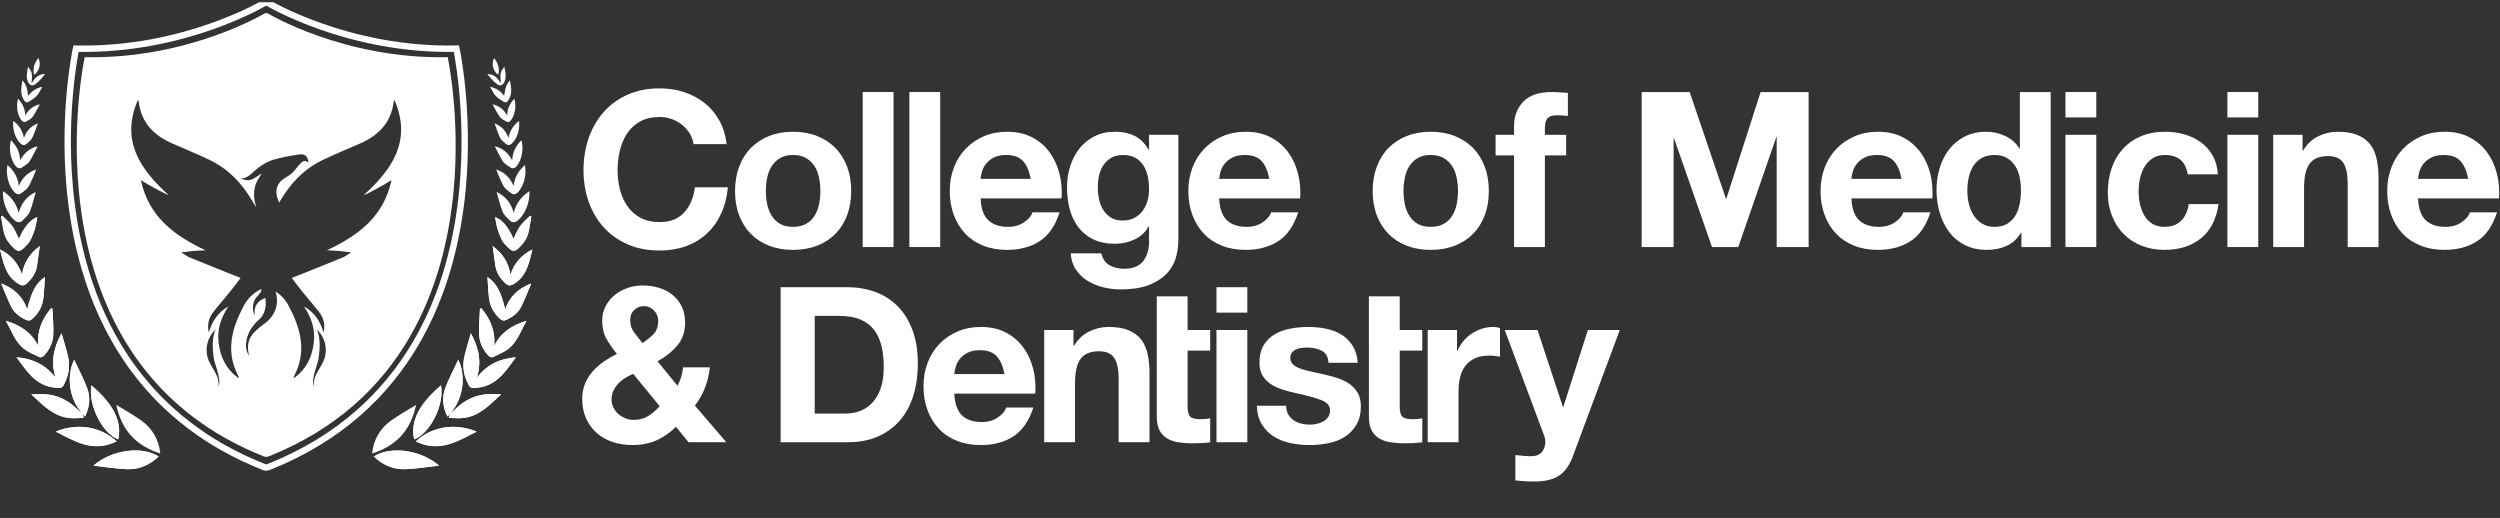 <svg width="391" height="81" viewBox="0 0 391 81" fill="none" xmlns="http://www.w3.org/2000/svg">
<rect x="0" y="0" width="391" height="81" fill="#333333" stroke="none"/>
<g clip-path="url(#clip0_1082_12131)">
<path d="M107.864 20.862C107.547 20.353 107.151 19.906 106.676 19.521C106.201 19.136 105.663 18.836 105.063 18.621C104.463 18.406 103.835 18.299 103.179 18.299C101.979 18.299 100.961 18.531 100.123 18.995C99.285 19.459 98.606 20.081 98.086 20.862C97.565 21.643 97.186 22.532 96.948 23.527C96.71 24.523 96.591 25.554 96.591 26.617C96.591 27.681 96.71 28.627 96.948 29.589C97.186 30.551 97.565 31.417 98.086 32.186C98.606 32.956 99.285 33.573 100.123 34.037C100.961 34.501 101.979 34.733 103.179 34.733C104.809 34.733 106.082 34.235 106.999 33.239C107.916 32.243 108.476 30.93 108.679 29.3H113.84C113.704 30.817 113.353 32.186 112.787 33.41C112.221 34.632 111.474 35.673 110.546 36.533C109.618 37.393 108.532 38.05 107.287 38.503C106.042 38.956 104.672 39.182 103.178 39.182C101.322 39.182 99.652 38.86 98.169 38.215C96.687 37.57 95.436 36.682 94.417 35.55C93.398 34.419 92.617 33.088 92.074 31.56C91.531 30.032 91.259 28.385 91.259 26.619C91.259 24.854 91.531 23.127 92.074 21.577C92.617 20.027 93.398 18.675 94.417 17.52C95.436 16.365 96.686 15.46 98.169 14.803C99.652 14.147 101.322 13.819 103.178 13.819C104.514 13.819 105.775 14.012 106.963 14.396C108.151 14.782 109.216 15.342 110.155 16.077C111.095 16.813 111.87 17.723 112.481 18.811C113.093 19.897 113.477 21.142 113.636 22.546H108.475C108.384 21.934 108.18 21.374 107.863 20.865L107.864 20.862Z" fill="white"/>
<path d="M115.606 26.057C116.035 24.914 116.647 23.94 117.439 23.137C118.231 22.334 119.182 21.711 120.292 21.27C121.401 20.829 122.646 20.608 124.027 20.608C125.408 20.608 126.659 20.829 127.779 21.27C128.9 21.711 129.856 22.335 130.649 23.137C131.441 23.94 132.052 24.914 132.483 26.057C132.912 27.2 133.128 28.474 133.128 29.877C133.128 31.28 132.912 32.548 132.483 33.679C132.052 34.812 131.442 35.779 130.649 36.582C129.856 37.386 128.9 38.003 127.779 38.433C126.659 38.863 125.408 39.078 124.027 39.078C122.646 39.078 121.401 38.863 120.292 38.433C119.182 38.004 118.232 37.387 117.439 36.582C116.647 35.779 116.035 34.812 115.606 33.679C115.175 32.548 114.961 31.28 114.961 29.877C114.961 28.474 115.176 27.2 115.606 26.057ZM119.987 31.931C120.123 32.6 120.354 33.2 120.683 33.731C121.011 34.263 121.447 34.687 121.99 35.005C122.533 35.322 123.212 35.48 124.027 35.48C124.842 35.48 125.527 35.322 126.082 35.005C126.636 34.687 127.078 34.263 127.406 33.731C127.733 33.2 127.966 32.6 128.102 31.931C128.238 31.264 128.305 30.579 128.305 29.877C128.305 29.174 128.238 28.484 128.102 27.805C127.966 27.126 127.733 26.526 127.406 26.006C127.077 25.485 126.635 25.061 126.082 24.732C125.527 24.404 124.842 24.239 124.027 24.239C123.212 24.239 122.533 24.404 121.99 24.732C121.447 25.061 121.011 25.485 120.683 26.006C120.354 26.526 120.123 27.126 119.987 27.805C119.851 28.484 119.783 29.175 119.783 29.877C119.783 30.578 119.851 31.264 119.987 31.931Z" fill="white"/>
<path d="M139.747 14.394V38.638H134.926V14.394H139.747Z" fill="white"/>
<path d="M147.047 14.394V38.638H142.226V14.394H147.047Z" fill="white"/>
<path d="M154.552 34.427C155.276 35.129 156.317 35.48 157.676 35.48C158.648 35.48 159.486 35.237 160.188 34.75C160.89 34.263 161.32 33.748 161.479 33.205H165.723C165.044 35.31 164.003 36.816 162.6 37.721C161.195 38.626 159.498 39.079 157.506 39.079C156.126 39.079 154.88 38.859 153.771 38.417C152.661 37.976 151.722 37.347 150.953 36.533C150.183 35.718 149.589 34.745 149.17 33.613C148.752 32.482 148.543 31.236 148.543 29.878C148.543 28.52 148.758 27.343 149.188 26.21C149.617 25.079 150.229 24.1 151.021 23.273C151.813 22.447 152.759 21.796 153.857 21.32C154.955 20.845 156.172 20.607 157.507 20.607C159.002 20.607 160.303 20.895 161.412 21.473C162.52 22.05 163.432 22.825 164.145 23.798C164.859 24.772 165.373 25.881 165.69 27.126C166.007 28.371 166.12 29.672 166.03 31.03H153.364C153.432 32.592 153.828 33.724 154.552 34.426V34.427ZM160.002 25.192C159.425 24.558 158.547 24.24 157.37 24.24C156.6 24.24 155.961 24.371 155.452 24.631C154.943 24.892 154.535 25.214 154.23 25.599C153.924 25.984 153.709 26.391 153.585 26.821C153.461 27.251 153.387 27.636 153.364 27.976H161.208C160.981 26.753 160.581 25.826 160.003 25.192H160.002Z" fill="white"/>
<path d="M184.008 39.928C183.815 40.833 183.402 41.676 182.769 42.458C182.135 43.239 181.218 43.901 180.018 44.444C178.818 44.987 177.21 45.259 175.197 45.259C174.336 45.259 173.459 45.151 172.565 44.936C171.67 44.721 170.855 44.387 170.12 43.935C169.384 43.482 168.773 42.899 168.287 42.186C167.799 41.472 167.523 40.617 167.454 39.622H172.242C172.468 40.527 172.91 41.155 173.566 41.507C174.223 41.857 174.98 42.032 175.841 42.032C177.2 42.032 178.189 41.625 178.813 40.81C179.435 39.995 179.735 38.965 179.713 37.72V35.41H179.645C179.125 36.339 178.383 37.024 177.421 37.465C176.46 37.906 175.446 38.127 174.383 38.127C173.069 38.127 171.938 37.896 170.987 37.431C170.036 36.967 169.255 36.333 168.644 35.529C168.033 34.726 167.586 33.787 167.303 32.711C167.02 31.637 166.879 30.499 166.879 29.298C166.879 28.167 167.043 27.075 167.372 26.022C167.7 24.969 168.18 24.041 168.815 23.238C169.448 22.434 170.235 21.795 171.174 21.319C172.114 20.844 173.195 20.606 174.417 20.606C175.572 20.606 176.584 20.821 177.456 21.251C178.327 21.681 179.057 22.405 179.646 23.424H179.714V21.081H184.297V37.515C184.297 38.217 184.201 39.02 184.009 39.926L184.008 39.928ZM177.403 34.088C177.924 33.816 178.354 33.455 178.693 33.001C179.032 32.548 179.287 32.034 179.457 31.457C179.626 30.879 179.712 30.274 179.712 29.64C179.712 28.916 179.644 28.232 179.508 27.586C179.372 26.941 179.146 26.369 178.829 25.871C178.512 25.373 178.093 24.976 177.572 24.683C177.052 24.389 176.395 24.241 175.603 24.241C174.923 24.241 174.341 24.378 173.853 24.648C173.366 24.921 172.959 25.288 172.631 25.752C172.302 26.216 172.066 26.748 171.918 27.348C171.77 27.948 171.697 28.576 171.697 29.232C171.697 29.887 171.759 30.494 171.884 31.116C172.008 31.738 172.223 32.3 172.528 32.797C172.834 33.295 173.235 33.702 173.733 34.019C174.232 34.336 174.854 34.495 175.6 34.495C176.28 34.495 176.879 34.359 177.4 34.088H177.403Z" fill="white"/>
<path d="M191.868 34.427C192.592 35.129 193.634 35.48 194.992 35.48C195.964 35.48 196.802 35.237 197.505 34.75C198.206 34.263 198.636 33.748 198.795 33.205H203.039C202.36 35.31 201.319 36.816 199.916 37.721C198.512 38.626 196.814 39.079 194.823 39.079C193.442 39.079 192.196 38.859 191.087 38.417C189.978 37.976 189.038 37.347 188.269 36.533C187.499 35.718 186.906 34.745 186.487 33.613C186.068 32.482 185.859 31.236 185.859 29.878C185.859 28.52 186.074 27.343 186.504 26.21C186.933 25.079 187.545 24.1 188.338 23.273C189.129 22.447 190.075 21.796 191.173 21.32C192.271 20.845 193.488 20.607 194.824 20.607C196.318 20.607 197.619 20.895 198.728 21.473C199.837 22.05 200.748 22.825 201.462 23.798C202.175 24.772 202.689 25.881 203.006 27.126C203.323 28.371 203.436 29.672 203.346 31.03H190.68C190.748 32.592 191.144 33.724 191.868 34.426V34.427ZM197.317 25.192C196.74 24.558 195.863 24.24 194.685 24.24C193.915 24.24 193.276 24.371 192.767 24.631C192.258 24.892 191.85 25.214 191.545 25.599C191.239 25.984 191.024 26.391 190.9 26.821C190.776 27.251 190.702 27.636 190.679 27.976H198.523C198.296 26.753 197.896 25.826 197.318 25.192H197.317Z" fill="white"/>
<path d="M233.911 24.309V21.084H236.797V19.725C236.797 18.164 237.284 16.885 238.257 15.889C239.23 14.892 240.702 14.394 242.671 14.394C243.101 14.394 243.532 14.411 243.961 14.446C244.391 14.48 244.81 14.508 245.218 14.53V18.129C244.651 18.062 244.063 18.028 243.452 18.028C242.796 18.028 242.327 18.181 242.044 18.486C241.76 18.791 241.62 19.307 241.62 20.031V21.084H244.948V24.309H241.62V38.638H236.798V24.309H233.913H233.911Z" fill="white"/>
<path d="M264.262 14.394L269.933 31.066H270L275.365 14.394H282.868V38.638H277.876V21.456H277.809L271.867 38.638H267.758L261.816 21.627H261.749V38.638H256.757V14.394H264.262Z" fill="white"/>
<path d="M290.748 34.427C291.472 35.129 292.513 35.48 293.871 35.48C294.844 35.48 295.681 35.237 296.384 34.75C297.086 34.263 297.515 33.748 297.675 33.205H301.919C301.24 35.31 300.198 36.816 298.795 37.721C297.391 38.626 295.693 39.079 293.702 39.079C292.321 39.079 291.075 38.859 289.967 38.417C288.857 37.976 287.918 37.347 287.148 36.533C286.378 35.718 285.785 34.745 285.366 33.613C284.947 32.482 284.738 31.236 284.738 29.878C284.738 28.52 284.954 27.343 285.383 26.21C285.813 25.079 286.424 24.1 287.217 23.273C288.009 22.447 288.954 21.796 290.052 21.32C291.15 20.845 292.367 20.607 293.703 20.607C295.197 20.607 296.499 20.895 297.607 21.473C298.716 22.05 299.628 22.825 300.341 23.798C301.054 24.772 301.568 25.881 301.886 27.126C302.203 28.371 302.315 29.672 302.225 31.03H289.56C289.627 32.592 290.023 33.724 290.748 34.426V34.427ZM296.197 25.192C295.619 24.558 294.742 24.24 293.565 24.24C292.795 24.24 292.155 24.371 291.646 24.631C291.137 24.892 290.729 25.214 290.424 25.599C290.119 25.984 289.903 26.391 289.779 26.821C289.655 27.251 289.581 27.636 289.559 27.976H297.403C297.176 26.753 296.775 25.826 296.198 25.192H296.197Z" fill="white"/>
<path d="M316.077 36.397C315.512 37.348 314.771 38.033 313.854 38.452C312.937 38.87 311.901 39.079 310.747 39.079C309.434 39.079 308.279 38.824 307.284 38.316C306.288 37.807 305.467 37.116 304.823 36.244C304.178 35.373 303.69 34.371 303.363 33.239C303.034 32.108 302.87 30.93 302.87 29.708C302.87 28.485 303.034 27.394 303.363 26.295C303.69 25.197 304.178 24.23 304.823 23.392C305.467 22.554 306.277 21.881 307.25 21.372C308.223 20.863 309.355 20.608 310.645 20.608C311.687 20.608 312.677 20.829 313.617 21.27C314.556 21.711 315.298 22.363 315.841 23.223H315.908V14.394H320.729V38.638H316.146V36.397H316.078H316.077ZM315.874 27.721C315.738 27.053 315.505 26.464 315.178 25.955C314.849 25.447 314.425 25.033 313.904 24.716C313.383 24.399 312.727 24.24 311.934 24.24C311.141 24.24 310.474 24.399 309.931 24.716C309.388 25.033 308.952 25.452 308.624 25.972C308.295 26.493 308.058 27.087 307.911 27.755C307.763 28.423 307.69 29.118 307.69 29.844C307.69 30.523 307.769 31.202 307.928 31.881C308.086 32.56 308.34 33.166 308.692 33.698C309.042 34.23 309.483 34.66 310.016 34.988C310.547 35.317 311.187 35.481 311.934 35.481C312.726 35.481 313.389 35.323 313.92 35.006C314.451 34.688 314.877 34.264 315.194 33.732C315.511 33.201 315.737 32.594 315.873 31.915C316.009 31.236 316.076 30.535 316.076 29.81C316.076 29.086 316.009 28.39 315.873 27.723L315.874 27.721Z" fill="white"/>
<path d="M323.038 18.366V14.393H327.859V18.366H323.038ZM327.859 21.083V38.637H323.038V21.083H327.859Z" fill="white"/>
<path d="M338.589 24.24C337.819 24.24 337.174 24.416 336.653 24.766C336.133 25.118 335.708 25.57 335.38 26.125C335.051 26.679 334.82 27.291 334.684 27.958C334.547 28.627 334.48 29.289 334.48 29.944C334.48 30.6 334.547 31.223 334.684 31.88C334.82 32.536 335.04 33.131 335.345 33.662C335.651 34.195 336.064 34.63 336.585 34.969C337.105 35.309 337.74 35.478 338.486 35.478C339.641 35.478 340.529 35.156 341.151 34.511C341.774 33.866 342.165 32.999 342.323 31.913H346.975C346.658 34.245 345.753 36.022 344.259 37.244C342.764 38.467 340.851 39.078 338.52 39.078C337.207 39.078 336.002 38.858 334.904 38.416C333.806 37.975 332.872 37.358 332.103 36.565C331.333 35.773 330.733 34.828 330.304 33.73C329.873 32.632 329.659 31.427 329.659 30.114C329.659 28.8 329.857 27.494 330.253 26.328C330.65 25.163 331.232 24.155 332.002 23.306C332.771 22.458 333.711 21.795 334.821 21.32C335.929 20.845 337.198 20.607 338.623 20.607C339.664 20.607 340.666 20.743 341.628 21.014C342.59 21.286 343.45 21.698 344.208 22.253C344.967 22.808 345.584 23.498 346.059 24.325C346.535 25.152 346.806 26.13 346.874 27.262H342.155C341.838 25.247 340.649 24.24 338.59 24.24H338.589Z" fill="white"/>
<path d="M348.368 18.366V14.393H353.189V18.366H348.368ZM353.189 21.083V38.637H348.368V21.083H353.189Z" fill="white"/>
<path d="M360.116 21.083V23.527H360.218C360.83 22.508 361.621 21.767 362.595 21.303C363.568 20.839 364.565 20.607 365.583 20.607C366.874 20.607 367.931 20.783 368.758 21.133C369.584 21.484 370.236 21.971 370.711 22.593C371.187 23.215 371.52 23.974 371.713 24.868C371.904 25.762 372.001 26.752 372.001 27.84V38.637H367.179V28.722C367.179 27.274 366.952 26.192 366.5 25.48C366.047 24.766 365.244 24.41 364.089 24.41C362.776 24.41 361.826 24.801 361.237 25.581C360.648 26.362 360.354 27.648 360.354 29.436V38.637H355.533V21.083H360.116Z" fill="white"/>
<path d="M379.368 34.427C380.092 35.129 381.134 35.48 382.492 35.48C383.464 35.48 384.302 35.237 385.005 34.75C385.706 34.263 386.136 33.748 386.295 33.205H390.539C389.86 35.31 388.819 36.816 387.416 37.721C386.012 38.626 384.314 39.079 382.323 39.079C380.942 39.079 379.696 38.859 378.587 38.417C377.478 37.976 376.538 37.347 375.769 36.533C374.999 35.718 374.406 34.745 373.987 33.613C373.568 32.482 373.359 31.236 373.359 29.878C373.359 28.52 373.574 27.343 374.004 26.21C374.433 25.079 375.045 24.1 375.838 23.273C376.629 22.447 377.575 21.796 378.673 21.32C379.771 20.845 380.988 20.607 382.324 20.607C383.818 20.607 385.119 20.895 386.228 21.473C387.337 22.05 388.248 22.825 388.962 23.798C389.675 24.772 390.189 25.881 390.506 27.126C390.823 28.371 390.936 29.672 390.846 31.03H378.18C378.248 32.592 378.644 33.724 379.368 34.426V34.427ZM384.818 25.192C384.241 24.558 383.364 24.24 382.186 24.24C381.416 24.24 380.777 24.371 380.268 24.631C379.759 24.892 379.351 25.214 379.046 25.599C378.741 25.984 378.525 26.391 378.401 26.821C378.277 27.251 378.203 27.636 378.18 27.976H386.024C385.797 26.753 385.397 25.826 384.819 25.192H384.818Z" fill="white"/>
<path d="M102.619 68.894C101.521 69.37 100.281 69.607 98.901 69.607C97.815 69.607 96.79 69.449 95.828 69.132C94.866 68.815 94.033 68.346 93.332 67.723C92.63 67.101 92.075 66.343 91.668 65.448C91.261 64.554 91.057 63.53 91.057 62.375C91.057 61.515 91.203 60.728 91.498 60.015C91.791 59.302 92.194 58.657 92.703 58.08C93.212 57.502 93.794 56.988 94.452 56.535C95.109 56.083 95.788 55.687 96.49 55.347C95.833 54.555 95.284 53.763 94.843 52.97C94.402 52.178 94.181 51.25 94.181 50.186C94.181 49.349 94.356 48.59 94.707 47.911C95.057 47.232 95.528 46.649 96.116 46.162C96.704 45.675 97.377 45.302 98.136 45.041C98.894 44.781 99.68 44.65 100.496 44.65C101.423 44.65 102.29 44.775 103.093 45.024C103.897 45.274 104.598 45.641 105.198 46.127C105.798 46.615 106.272 47.22 106.624 47.944C106.974 48.669 107.15 49.506 107.15 50.457C107.15 51.883 106.736 53.084 105.91 54.056C105.083 55.03 104.059 55.845 102.837 56.501L105.961 60.337C106.209 59.886 106.402 59.415 106.538 58.928C106.674 58.442 106.776 57.949 106.843 57.451H111.02C110.906 58.537 110.658 59.59 110.273 60.609C109.888 61.627 109.356 62.567 108.677 63.427L113.6 69.165H107.692L105.722 66.754C104.748 67.705 103.712 68.417 102.616 68.893L102.619 68.894ZM97.779 59.115C97.372 59.365 97.009 59.658 96.693 59.998C96.376 60.337 96.121 60.711 95.929 61.118C95.737 61.526 95.641 61.979 95.641 62.477C95.641 62.907 95.738 63.321 95.929 63.716C96.121 64.112 96.376 64.452 96.693 64.735C97.01 65.017 97.377 65.243 97.796 65.414C98.215 65.583 98.65 65.669 99.103 65.669C99.963 65.669 100.716 65.471 101.361 65.074C102.006 64.678 102.611 64.164 103.178 63.53L99.036 58.471C98.605 58.651 98.187 58.867 97.779 59.115ZM102.279 48.555C101.838 48.103 101.323 47.876 100.735 47.876C100.146 47.876 99.637 48.074 99.207 48.47C98.776 48.866 98.562 49.382 98.562 50.015C98.562 50.785 98.766 51.44 99.174 51.985C99.581 52.528 100.012 53.083 100.465 53.648C101.144 53.219 101.726 52.754 102.214 52.256C102.7 51.758 102.944 51.068 102.944 50.184C102.944 49.551 102.724 49.007 102.282 48.554L102.279 48.555Z" fill="white"/>
<path d="M132.549 44.922C134.111 44.922 135.566 45.172 136.912 45.669C138.259 46.167 139.425 46.914 140.409 47.91C141.394 48.906 142.163 50.151 142.718 51.645C143.273 53.139 143.55 54.894 143.55 56.908C143.55 58.673 143.323 60.303 142.871 61.798C142.418 63.292 141.733 64.582 140.817 65.669C139.9 66.756 138.757 67.61 137.387 68.232C136.017 68.854 134.403 69.166 132.548 69.166H122.09V44.922H132.548H132.549ZM132.176 64.684C132.946 64.684 133.693 64.56 134.417 64.311C135.141 64.062 135.786 63.648 136.353 63.071C136.919 62.494 137.372 61.742 137.711 60.813C138.051 59.886 138.22 58.753 138.22 57.418C138.22 56.195 138.101 55.092 137.863 54.107C137.626 53.121 137.236 52.279 136.691 51.577C136.148 50.875 135.43 50.337 134.535 49.963C133.641 49.59 132.537 49.403 131.224 49.403H127.422V64.683H132.175L132.176 64.684Z" fill="white"/>
<path d="M150.444 64.955C151.168 65.657 152.209 66.008 153.568 66.008C154.54 66.008 155.378 65.765 156.081 65.278C156.782 64.791 157.212 64.276 157.371 63.733H161.615C160.936 65.838 159.895 67.344 158.492 68.249C157.088 69.154 155.39 69.607 153.398 69.607C152.018 69.607 150.772 69.387 149.663 68.945C148.554 68.504 147.614 67.875 146.845 67.061C146.075 66.246 145.481 65.273 145.063 64.141C144.644 63.01 144.435 61.764 144.435 60.406C144.435 59.048 144.65 57.871 145.08 56.739C145.509 55.607 146.121 54.629 146.914 53.802C147.705 52.977 148.651 52.325 149.749 51.85C150.847 51.374 152.064 51.136 153.4 51.136C154.894 51.136 156.195 51.424 157.304 52.002C158.413 52.579 159.324 53.355 160.038 54.327C160.751 55.301 161.265 56.411 161.582 57.655C161.899 58.9 162.012 60.202 161.922 61.56H149.256C149.324 63.121 149.72 64.254 150.444 64.955ZM155.893 55.72C155.316 55.087 154.439 54.769 153.261 54.769C152.491 54.769 151.852 54.899 151.343 55.16C150.834 55.42 150.426 55.742 150.121 56.127C149.815 56.512 149.6 56.919 149.476 57.349C149.352 57.78 149.278 58.164 149.255 58.504H157.099C156.872 57.282 156.472 56.354 155.894 55.72H155.893Z" fill="white"/>
<path d="M167.897 51.611V54.055H167.998C168.61 53.036 169.402 52.295 170.375 51.831C171.348 51.368 172.345 51.135 173.364 51.135C174.655 51.135 175.712 51.311 176.539 51.661C177.365 52.013 178.016 52.499 178.492 53.121C178.967 53.743 179.3 54.502 179.493 55.396C179.685 56.291 179.781 57.281 179.781 58.368V69.165H174.96V59.25C174.96 57.802 174.733 56.72 174.281 56.008C173.828 55.294 173.024 54.938 171.87 54.938C170.556 54.938 169.606 55.329 169.017 56.11C168.428 56.891 168.134 58.176 168.134 59.964V69.165H163.313V51.611H167.897Z" fill="white"/>
<path d="M180.921 51.611V46.348H185.742V51.611H189.274V54.836H185.742V63.529C185.742 64.344 185.878 64.887 186.149 65.158C186.421 65.43 186.964 65.565 187.78 65.565C188.052 65.565 188.311 65.554 188.56 65.531C188.809 65.508 189.047 65.474 189.274 65.429V69.164C188.867 69.231 188.414 69.276 187.916 69.3C187.418 69.323 186.931 69.334 186.456 69.334C185.709 69.334 185.001 69.283 184.334 69.181C183.665 69.079 183.077 68.881 182.568 68.587C182.06 68.293 181.657 67.873 181.363 67.33C181.069 66.787 180.922 66.074 180.922 65.191V54.835" fill="white"/>
<path d="M190.258 48.894V44.921H195.08V48.894H190.258ZM195.08 51.611V69.165H190.258V51.611H195.08Z" fill="white"/>
<path d="M201.48 64.802C201.695 65.176 201.973 65.481 202.312 65.719C202.652 65.957 203.043 66.133 203.484 66.245C203.925 66.359 204.384 66.414 204.859 66.414C205.199 66.414 205.556 66.375 205.928 66.295C206.302 66.216 206.642 66.092 206.947 65.921C207.252 65.752 207.507 65.525 207.711 65.242C207.914 64.96 208.016 64.603 208.016 64.172C208.016 63.448 207.535 62.905 206.573 62.542C205.611 62.18 204.269 61.818 202.55 61.456C201.848 61.297 201.163 61.111 200.495 60.896C199.827 60.68 199.234 60.398 198.713 60.047C198.192 59.697 197.774 59.256 197.456 58.723C197.139 58.192 196.981 57.541 196.981 56.771C196.981 55.639 197.202 54.711 197.643 53.987C198.084 53.263 198.667 52.691 199.392 52.272C200.116 51.853 200.931 51.558 201.836 51.389C202.742 51.22 203.67 51.134 204.62 51.134C205.571 51.134 206.493 51.225 207.387 51.406C208.282 51.587 209.079 51.894 209.781 52.323C210.483 52.754 211.066 53.325 211.529 54.038C211.993 54.751 212.271 55.651 212.362 56.737H207.778C207.711 55.81 207.359 55.181 206.725 54.853C206.091 54.525 205.345 54.36 204.484 54.36C204.212 54.36 203.918 54.378 203.602 54.412C203.285 54.446 202.995 54.52 202.736 54.633C202.476 54.746 202.255 54.91 202.074 55.125C201.893 55.341 201.802 55.63 201.802 55.991C201.802 56.421 201.961 56.772 202.278 57.044C202.595 57.316 203.008 57.536 203.517 57.706C204.026 57.875 204.609 58.028 205.266 58.164C205.923 58.3 206.59 58.447 207.269 58.605C207.971 58.764 208.656 58.957 209.324 59.183C209.991 59.409 210.586 59.709 211.106 60.083C211.627 60.456 212.046 60.92 212.363 61.475C212.68 62.03 212.838 62.715 212.838 63.53C212.838 64.684 212.606 65.652 212.142 66.433C211.678 67.213 211.072 67.842 210.325 68.317C209.579 68.791 208.724 69.126 207.762 69.318C206.799 69.51 205.821 69.606 204.825 69.606C203.829 69.606 202.81 69.505 201.836 69.301C200.863 69.097 199.997 68.758 199.239 68.282C198.481 67.807 197.858 67.179 197.372 66.398C196.884 65.617 196.619 64.638 196.574 63.461H201.157C201.157 63.982 201.264 64.428 201.48 64.802Z" fill="white"/>
<path d="M214.094 51.611V46.348H218.915V51.611H222.447V54.836H218.915V63.529C218.915 64.344 219.051 64.887 219.322 65.158C219.594 65.43 220.137 65.565 220.953 65.565C221.225 65.565 221.484 65.554 221.733 65.531C221.982 65.508 222.22 65.474 222.447 65.429V69.164C222.04 69.231 221.587 69.276 221.089 69.3C220.59 69.323 220.104 69.334 219.629 69.334C218.882 69.334 218.174 69.283 217.507 69.181C216.838 69.079 216.25 68.881 215.741 68.587C215.233 68.293 214.83 67.873 214.536 67.33C214.242 66.787 214.095 66.074 214.095 65.191V54.835" fill="white"/>
<path d="M227.879 51.611V54.87H227.946C228.172 54.327 228.477 53.824 228.863 53.359C229.248 52.895 229.689 52.499 230.187 52.171C230.685 51.843 231.216 51.588 231.783 51.407C232.349 51.226 232.938 51.135 233.548 51.135C233.865 51.135 234.216 51.192 234.601 51.304V55.786C234.374 55.741 234.103 55.702 233.786 55.667C233.469 55.633 233.163 55.616 232.869 55.616C231.987 55.616 231.24 55.764 230.628 56.057C230.017 56.352 229.525 56.754 229.151 57.262C228.777 57.771 228.512 58.366 228.353 59.045C228.195 59.724 228.115 60.46 228.115 61.251V69.163H223.294V51.609H227.878L227.879 51.611Z" fill="white"/>
<path d="M243.827 74.394C242.899 75.006 241.609 75.311 239.956 75.311C239.458 75.311 238.965 75.294 238.479 75.261C237.992 75.227 237.5 75.187 237.002 75.142V71.169C237.455 71.214 237.919 71.259 238.394 71.305C238.87 71.35 239.346 71.361 239.82 71.34C240.453 71.272 240.923 71.022 241.23 70.593C241.535 70.162 241.688 69.687 241.688 69.167C241.688 68.783 241.621 68.421 241.485 68.081L235.338 51.613H240.466L244.439 63.633H244.506L248.343 51.613H253.335L246.001 71.341C245.48 72.766 244.756 73.785 243.827 74.397V74.394Z" fill="white"/>
<path d="M215.332 26.057C215.762 24.914 216.373 23.94 217.166 23.137C217.958 22.334 218.909 21.711 220.018 21.27C221.127 20.829 222.373 20.608 223.754 20.608C225.134 20.608 226.385 20.829 227.506 21.27C228.626 21.711 229.583 22.335 230.376 23.137C231.167 23.94 231.779 24.914 232.209 26.057C232.639 27.2 232.854 28.474 232.854 29.877C232.854 31.28 232.639 32.548 232.209 33.679C231.779 34.812 231.168 35.779 230.376 36.582C229.583 37.386 228.626 38.003 227.506 38.433C226.385 38.863 225.134 39.078 223.754 39.078C222.373 39.078 221.127 38.863 220.018 38.433C218.909 38.004 217.959 37.387 217.166 36.582C216.373 35.779 215.762 34.812 215.332 33.679C214.901 32.548 214.687 31.28 214.687 29.877C214.687 28.474 214.903 27.2 215.332 26.057ZM219.712 31.931C219.848 32.6 220.079 33.2 220.408 33.731C220.736 34.263 221.172 34.687 221.715 35.005C222.258 35.322 222.937 35.48 223.753 35.48C224.568 35.48 225.252 35.322 225.807 35.005C226.362 34.687 226.803 34.263 227.131 33.731C227.459 33.2 227.691 32.6 227.827 31.931C227.963 31.264 228.031 30.579 228.031 29.877C228.031 29.174 227.963 28.484 227.827 27.805C227.691 27.126 227.459 26.526 227.131 26.006C226.802 25.485 226.361 25.061 225.807 24.732C225.252 24.404 224.568 24.239 223.753 24.239C222.937 24.239 222.258 24.404 221.715 24.732C221.172 25.061 220.736 25.485 220.408 26.006C220.079 26.526 219.848 27.126 219.712 27.805C219.576 28.484 219.509 29.175 219.509 29.877C219.509 30.578 219.576 31.264 219.712 31.931Z" fill="white"/>
<path d="M72.343 29.558C70.901 44.896 64.335 64.16 42.034 73.031C41.909 73.08 41.772 73.111 41.636 73.111C41.5 73.111 41.363 73.08 41.239 73.031C40.698 72.82 38.618 71.913 38.145 71.695C37.537 71.403 36.94 71.105 36.356 70.801C35.331 70.273 34.35 69.713 33.405 69.136H33.399C32.578 68.633 31.79 68.111 31.026 67.57C29.151 66.259 27.436 64.849 25.876 63.358C24.758 62.289 23.715 61.184 22.752 60.041C21.596 58.692 20.552 57.295 19.602 55.867C19.279 55.382 18.968 54.891 18.67 54.4C18.533 54.183 18.404 53.965 18.279 53.748C17.944 53.176 17.621 52.605 17.31 52.021C17.304 52.008 17.297 52.003 17.297 51.99C17.166 51.754 17.042 51.518 16.918 51.276C16.918 51.269 16.912 51.263 16.905 51.251C16.887 51.213 16.868 51.176 16.849 51.139C15.669 48.816 14.7 46.442 13.905 44.057C13.084 41.591 12.445 39.118 11.961 36.689C11.482 34.255 11.147 31.863 10.929 29.558C10.916 29.44 10.905 29.322 10.898 29.209C9.817 17.151 11.892 7.609 11.892 7.609C28.919 7.982 41.432 0.409 41.432 0.409H41.842C41.842 0.409 54.353 7.982 71.381 7.609C71.381 7.609 73.487 17.338 72.344 29.558H72.343Z" stroke="white" stroke-miterlimit="10"/>
<path fill-rule="evenodd" clip-rule="evenodd" d="M70.023 8.94C53.773 9.295 41.832 2.068 41.832 2.068H41.441C41.441 2.068 29.501 9.295 13.25 8.94C13.25 8.94 11.27 18.047 12.301 29.554C12.308 29.662 12.319 29.774 12.331 29.887C12.539 32.086 12.859 34.368 13.316 36.693C13.778 39.011 14.389 41.37 15.171 43.724C15.929 46 16.855 48.266 17.982 50.483L18.035 50.59C18.042 50.602 18.047 50.608 18.047 50.614C18.166 50.845 18.284 51.07 18.409 51.296C18.409 51.308 18.416 51.314 18.421 51.326C18.718 51.883 19.026 52.429 19.345 52.974C19.464 53.182 19.588 53.389 19.719 53.597C20.004 54.065 20.3 54.533 20.608 54.996C21.515 56.359 22.512 57.693 23.614 58.979C24.533 60.07 25.529 61.126 26.596 62.146C28.084 63.568 29.721 64.915 31.511 66.166C32.24 66.682 32.993 67.179 33.775 67.66H33.781C34.682 68.212 35.62 68.745 36.597 69.249C37.154 69.539 37.724 69.824 38.305 70.102C38.756 70.31 39.206 70.517 39.669 70.719C39.692 70.731 39.716 70.743 39.739 70.761C39.739 70.757 39.741 70.753 39.746 70.749C40.237 70.969 40.742 71.176 41.257 71.378C41.376 71.425 41.505 71.455 41.636 71.455C41.767 71.455 41.898 71.425 42.015 71.378C63.3 62.912 69.566 44.527 70.941 29.889C72.032 18.227 70.022 8.942 70.022 8.942L70.023 8.94ZM34.163 60.452C34.303 59.472 33.915 58.672 33.453 57.887C33.172 57.412 32.883 56.937 32.662 56.434C31.93 54.773 32.39 52.775 33.704 51.537C32.894 53.472 33.478 55.959 33.439 55.986C33.442 56.624 34.744 59.474 34.163 60.452ZM50.607 56.434C50.386 56.938 50.096 57.412 49.817 57.887C49.354 58.672 48.966 59.472 49.106 60.452C48.526 59.474 49.827 56.623 49.831 55.986C49.79 55.96 50.375 53.472 49.565 51.537C50.879 52.774 51.339 54.773 50.607 56.434ZM61.234 28.173C60.024 33.832 56.112 36.807 51.12 39.146C51.918 39.186 52.454 39.199 52.987 39.246C53.527 39.293 54.064 39.375 54.927 39.482C54.302 39.858 53.979 40.117 53.613 40.263C50.953 41.32 48.313 42.436 45.642 43.46C45.791 43.675 45.946 43.889 46.104 44.101C47.289 45.689 48.616 47.171 49.847 48.726C50.545 49.609 50.921 50.609 50.609 52.004C50.056 50.144 49.128 48.811 47.553 47.941C48.745 49.707 49.353 51.601 49.063 53.731C48.773 55.85 47.93 57.647 46.195 58.974C45.97 59.119 45.855 59.136 45.855 59.136L46.02 58.773V58.775C48 54.958 47.039 51.395 45.165 47.866C44.625 46.85 43.956 46.129 43.078 45.586C43.722 47.424 43.078 49.403 41.353 50.621C40.796 51.015 40.263 51.459 39.782 51.942C38.901 52.827 38.634 53.92 38.858 55.14C38.874 55.23 38.894 55.32 38.912 55.411C38.927 55.489 38.945 55.567 38.941 55.649C38.567 55.033 38.401 54.361 38.486 53.649C38.666 52.156 39.394 50.954 40.519 49.977C40.742 49.782 41.852 48.792 41.493 46.596C40.269 47.069 39.642 47.902 39.859 49.326C39.346 48.527 39.507 47.176 40.132 46.459C40.314 46.252 40.508 46.053 40.668 45.828C40.832 45.596 40.9 45.394 40.917 45.196C39.666 45.771 38.785 46.587 38.106 47.866C36.23 51.398 35.269 54.962 37.251 58.781V58.783L37.404 59.119C37.404 59.119 37.299 59.119 37.074 58.974C35.339 57.647 34.495 55.85 34.207 53.731C33.917 51.602 34.525 49.708 35.716 47.941C34.141 48.811 33.213 50.144 32.66 52.004C32.348 50.609 32.724 49.609 33.422 48.726C34.653 47.171 35.98 45.689 37.165 44.101C37.324 43.889 37.478 43.675 37.627 43.46C34.955 42.436 32.316 41.32 29.656 40.263C29.29 40.117 28.969 39.859 28.342 39.482C29.204 39.376 29.742 39.294 30.282 39.246C30.814 39.199 31.35 39.187 32.149 39.146C27.157 36.808 23.245 33.832 22.035 28.173C23.536 29.122 26.275 30.576 26.357 30.488C21.865 26.441 18.827 21.933 21.582 15.596C21.625 15.733 21.69 15.867 21.708 16.007C22.13 19.224 24.095 21.186 26.933 22.435C28.883 23.293 30.861 24.088 32.779 25.012C35.679 26.408 37.807 28.612 39.436 31.396C39.646 31.756 39.875 32.106 40.111 32.452C39.975 32.072 39.868 31.677 39.8 31.264C39.585 29.948 39.852 28.73 40.624 27.631C40.743 27.461 40.846 27.278 40.957 27.099C40.439 27.425 39.962 27.79 39.431 28.04C38.859 28.309 38.259 28.166 37.679 27.922C38.529 27.91 39.097 27.385 39.662 26.866C40.201 26.37 40.775 25.931 41.398 25.577C41.398 25.577 41.543 25.468 41.936 25.3C42.217 25.169 42.507 25.055 42.809 24.962C42.828 24.956 42.848 24.951 42.868 24.945C42.939 24.926 43.012 24.912 43.084 24.9C43.875 24.671 45 24.417 46.573 24.193L46.57 24.199C46.693 24.168 46.822 24.146 46.953 24.139C47.614 24.101 47.957 24.325 48.161 24.953C48.209 25.102 48.224 25.261 48.259 25.447C47.858 25.11 47.518 25.088 47.14 25.426C46.842 25.692 46.573 26 46.339 26.324C45.954 26.853 45.493 27.286 44.926 27.609C44.734 27.718 44.553 27.845 44.37 27.967C43.518 28.538 43.158 29.334 43.247 30.356C43.275 30.682 43.43 31.166 43.654 31.681C43.712 31.586 43.774 31.493 43.83 31.398C45.458 28.615 47.586 26.41 50.486 25.014C52.404 24.09 54.383 23.296 56.331 22.438C59.17 21.188 61.135 19.226 61.557 16.009C61.575 15.869 61.64 15.735 61.684 15.598C64.44 21.935 61.401 26.443 56.909 30.491C56.99 30.578 59.73 29.125 61.231 28.175L61.234 28.173Z" fill="white"/>
<path d="M76.241 43.334C77.602 44.224 78.345 45.586 79.01 48.372C79.709 46.365 81.101 45.098 83.085 44.339C82.57 45.548 82.105 46.782 81.525 47.959C81.056 48.913 80.221 49.535 79.266 50C78.858 50.199 78.553 50.179 78.197 49.859C77.209 48.974 76.628 47.878 76.477 46.576C76.354 45.516 76.318 44.445 76.241 43.334Z" fill="white"/>
<path d="M77.048 38.489C78.6 39.652 79.531 41.017 79.826 42.952C80.458 41.107 81.57 39.874 83.269 39.013C82.734 41.154 82.359 43.235 80.31 44.435C79.839 44.71 79.511 44.721 79.097 44.347C78.256 43.588 77.657 42.704 77.481 41.573C77.33 40.602 77.206 39.628 77.048 38.49V38.489Z" fill="white"/>
<path d="M73.644 52.128C74.923 54.438 75.338 56.657 74.582 59.07C76.115 57.069 78.141 56.075 80.687 55.882C79.248 57.805 78.022 59.845 75.526 60.487C75.303 60.545 75.073 60.579 74.844 60.609C73.564 60.78 73.532 60.754 73.004 59.582C72.457 58.368 72.343 57.095 72.622 55.817C72.88 54.632 73.264 53.474 73.643 52.128H73.644Z" fill="white"/>
<path d="M75.313 48.242C76.704 49.917 77.505 51.801 77.291 54.092C78.341 51.998 80.086 50.85 82.346 50.184C81.453 51.758 80.912 53.451 79.52 54.55C78.844 55.084 77.999 55.407 77.219 55.802C76.845 55.992 76.565 55.824 76.294 55.519C75.477 54.602 74.988 53.517 74.937 52.324C74.879 50.973 75.017 49.613 75.07 48.258C75.152 48.254 75.233 48.248 75.315 48.244L75.313 48.242Z" fill="white"/>
<path d="M68.654 72.823C66.787 73.03 65.078 73.325 63.362 73.381C61.485 73.441 59.837 72.716 58.462 71.388C61.102 69.719 65.802 70.34 68.654 72.823Z" fill="white"/>
<path d="M68.975 60.271C69.512 63.321 67.286 67.757 64.779 68.721C64.16 65.941 65.498 63.229 68.975 60.271Z" fill="white"/>
<path d="M65.027 69.035C67.476 66.76 71.068 66.078 74.55 67.506C71.831 68.875 69.244 70.513 66.029 69.436C65.697 69.325 65.376 69.177 65.026 69.035H65.027Z" fill="white"/>
<path d="M70.433 64.715C70.299 64.844 70.162 64.972 69.98 65.145C69.259 63.7 69.093 62.206 69.624 60.753C70.173 59.248 70.949 57.826 71.672 56.268C72.862 58.694 72.464 62.011 70.826 64.145C70.698 64.312 70.588 64.489 70.469 64.662C70.455 64.679 70.443 64.697 70.432 64.716L70.433 64.715Z" fill="white"/>
<path d="M70.433 64.715C70.444 64.696 70.456 64.678 70.47 64.661C70.7 64.451 70.936 64.246 71.159 64.029C72.695 62.524 74.504 61.656 76.684 61.638C77.243 61.634 77.803 61.609 78.378 61.673C76.584 63.314 74.933 65.144 72.335 65.387C71.636 65.452 70.925 65.371 70.172 65.356C70.294 65.058 70.364 64.887 70.433 64.716V64.715Z" fill="white"/>
<path d="M83.097 33.881C82.803 35.287 82.837 36.81 81.853 37.988C80.481 39.63 80.245 39.614 78.917 38.131C78.409 37.565 78.145 36.746 77.88 36.003C77.651 35.357 77.578 34.655 77.433 33.963C78.507 34.306 79.595 35.616 80.302 37.38C80.635 36.718 80.902 35.989 81.338 35.38C81.779 34.767 82.389 34.274 82.924 33.728C82.982 33.778 83.039 33.828 83.097 33.88V33.881Z" fill="white"/>
<path d="M77.674 30.028C79.054 30.691 79.9 31.712 80.352 33.279C80.735 31.698 81.623 30.69 82.799 29.895C82.91 31.616 82.116 33.554 80.994 34.461C80.536 34.832 80.122 34.872 79.724 34.468C79.314 34.053 78.822 33.64 78.613 33.126C78.208 32.13 77.977 31.065 77.673 30.028H77.674Z" fill="white"/>
<path d="M79.757 12.543C79.944 13.663 80.179 14.722 79.481 15.715C79.298 15.973 79.097 16.108 78.826 15.94C78.382 15.665 77.904 15.403 77.557 15.028C77.195 14.637 76.972 14.118 76.639 13.574C77.618 13.778 78.314 14.242 78.847 14.996C79.043 13.632 79.186 13.241 79.757 12.542V12.543Z" fill="white"/>
<path d="M78.331 13.071C78.204 11.425 78.225 11.315 78.884 10.416C79.038 11.251 79.225 11.972 78.926 12.721C78.701 13.284 78.261 13.531 77.783 13.193C77.176 12.765 76.684 12.174 76.216 11.571C77.229 11.595 77.844 12.15 78.33 13.071H78.331Z" fill="white"/>
<path d="M77.263 9.061C77.872 9.857 78.213 10.673 77.913 11.708C77.082 11.057 76.836 10.022 77.263 9.061Z" fill="white"/>
<path d="M76.241 43.334C77.602 44.224 78.345 45.586 79.01 48.372C79.709 46.365 81.101 45.098 83.085 44.339C82.57 45.548 82.105 46.782 81.525 47.959C81.056 48.913 80.221 49.535 79.266 50C78.858 50.199 78.553 50.179 78.197 49.859C77.209 48.974 76.628 47.878 76.477 46.576C76.354 45.516 76.318 44.445 76.241 43.334Z" fill="white"/>
<path d="M65.081 63.323C64.252 67.297 61.97 69.738 58.197 70.924C58.434 68.729 59.437 67.028 61.142 65.792C62.364 64.906 63.701 64.18 65.082 63.323H65.081Z" fill="white"/>
<path d="M77.048 38.489C78.6 39.652 79.531 41.017 79.826 42.952C80.458 41.107 81.57 39.874 83.269 39.013C82.734 41.154 82.359 43.235 80.31 44.435C79.839 44.71 79.511 44.721 79.097 44.347C78.256 43.588 77.657 42.704 77.481 41.573C77.33 40.602 77.206 39.628 77.048 38.49V38.489Z" fill="white"/>
<path d="M73.644 52.128C74.923 54.438 75.338 56.657 74.582 59.07C76.115 57.069 78.141 56.075 80.687 55.882C79.248 57.805 78.022 59.845 75.526 60.487C75.303 60.545 75.073 60.579 74.844 60.609C73.564 60.78 73.532 60.754 73.004 59.582C72.457 58.368 72.343 57.095 72.622 55.817C72.88 54.632 73.264 53.474 73.643 52.128H73.644Z" fill="white"/>
<path d="M75.313 48.242C76.704 49.917 77.505 51.801 77.291 54.092C78.341 51.998 80.086 50.85 82.346 50.184C81.453 51.758 80.912 53.451 79.52 54.55C78.844 55.084 77.999 55.407 77.219 55.802C76.845 55.992 76.565 55.824 76.294 55.519C75.477 54.602 74.988 53.517 74.937 52.324C74.879 50.973 75.017 49.613 75.07 48.258C75.152 48.254 75.233 48.248 75.315 48.244L75.313 48.242Z" fill="white"/>
<path d="M68.654 72.823C66.787 73.03 65.078 73.325 63.362 73.381C61.485 73.441 59.837 72.716 58.462 71.388C61.102 69.719 65.802 70.34 68.654 72.823Z" fill="white"/>
<path d="M68.975 60.271C69.512 63.321 67.286 67.757 64.779 68.721C64.16 65.941 65.498 63.229 68.975 60.271Z" fill="white"/>
<path d="M65.027 69.035C67.476 66.76 71.068 66.078 74.55 67.506C71.831 68.875 69.244 70.513 66.029 69.436C65.697 69.325 65.376 69.177 65.026 69.035H65.027Z" fill="white"/>
<path d="M70.433 64.715C70.299 64.844 70.162 64.972 69.98 65.145C69.259 63.7 69.093 62.206 69.624 60.753C70.173 59.248 70.949 57.826 71.672 56.268C72.862 58.694 72.464 62.011 70.826 64.145C70.698 64.312 70.588 64.489 70.469 64.662C70.455 64.679 70.443 64.697 70.432 64.716L70.433 64.715Z" fill="white"/>
<path d="M70.433 64.715C70.444 64.696 70.456 64.678 70.47 64.661C70.7 64.451 70.936 64.246 71.159 64.029C72.695 62.524 74.504 61.656 76.684 61.638C77.243 61.634 77.803 61.609 78.378 61.673C76.584 63.314 74.933 65.144 72.335 65.387C71.636 65.452 70.925 65.371 70.172 65.356C70.294 65.058 70.364 64.887 70.433 64.716V64.715Z" fill="white"/>
<path d="M83.097 33.881C82.803 35.287 82.837 36.81 81.853 37.988C80.481 39.63 80.245 39.614 78.917 38.131C78.409 37.565 78.145 36.746 77.88 36.003C77.651 35.357 77.578 34.655 77.433 33.963C78.507 34.306 79.595 35.616 80.302 37.38C80.635 36.718 80.902 35.989 81.338 35.38C81.779 34.767 82.389 34.274 82.924 33.728C82.982 33.778 83.039 33.828 83.097 33.88V33.881Z" fill="white"/>
<path d="M77.593 26.503C78.887 26.933 79.749 27.74 80.326 29.073C80.485 27.634 81.156 26.643 82.106 25.808C82.398 27.317 81.914 29.118 81.026 30.045C80.663 30.424 80.302 30.506 79.905 30.194C79.496 29.874 79.014 29.564 78.772 29.133C78.302 28.3 77.978 27.384 77.593 26.503Z" fill="white"/>
<path d="M77.384 22.871C78.623 23.187 79.484 23.885 80.111 25.093C80.165 23.736 80.726 22.764 81.559 21.92C81.932 23.312 81.6 25.029 80.831 25.955C80.516 26.334 80.184 26.434 79.792 26.169C79.389 25.897 78.918 25.64 78.662 25.254C78.167 24.505 77.803 23.671 77.384 22.871Z" fill="white"/>
<path d="M77.351 19.292C78.419 19.712 79.108 20.43 79.532 21.578C79.732 20.375 80.341 19.572 81.178 18.913C81.355 20.196 80.867 21.689 80.077 22.428C79.754 22.73 79.447 22.782 79.127 22.502C78.798 22.214 78.407 21.932 78.223 21.558C77.866 20.835 77.635 20.051 77.351 19.292Z" fill="white"/>
<path d="M77.033 16.316C78.058 16.546 78.782 17.1 79.327 18.079C79.339 16.962 79.778 16.151 80.442 15.436C80.782 16.572 80.549 17.991 79.939 18.771C79.689 19.09 79.418 19.18 79.09 18.971C78.752 18.757 78.358 18.557 78.139 18.245C77.715 17.641 77.396 16.964 77.033 16.317V16.316Z" fill="white"/>
<path d="M7.028 43.334C5.668 44.224 4.924 45.586 4.259 48.372C3.561 46.365 2.168 45.098 0.184 44.339C0.699 45.548 1.164 46.782 1.744 47.959C2.213 48.913 3.049 49.535 4.003 50C4.411 50.199 4.716 50.179 5.072 49.859C6.061 48.974 6.641 47.878 6.792 46.576C6.915 45.516 6.951 44.445 7.028 43.334Z" fill="white"/>
<path d="M6.221 38.489C4.669 39.652 3.738 41.017 3.443 42.952C2.811 41.107 1.699 39.874 0 39.013C0.536 41.154 0.91 43.235 2.96 44.435C3.43 44.71 3.758 44.721 4.172 44.347C5.013 43.588 5.612 42.704 5.789 41.573C5.94 40.602 6.063 39.628 6.221 38.49V38.489Z" fill="white"/>
<path d="M9.625 52.128C8.347 54.438 7.931 56.657 8.687 59.07C7.154 57.069 5.129 56.075 2.583 55.882C4.021 57.805 5.248 59.845 7.743 60.487C7.966 60.545 8.197 60.579 8.425 60.609C9.705 60.78 9.737 60.754 10.265 59.582C10.812 58.368 10.926 57.095 10.647 55.817C10.389 54.632 10.005 53.474 9.627 52.128H9.625Z" fill="white"/>
<path d="M7.957 48.242C6.565 49.917 5.764 51.801 5.978 54.092C4.928 51.998 3.183 50.85 0.923 50.184C1.817 51.758 2.358 53.451 3.749 54.55C4.425 55.084 5.27 55.407 6.05 55.802C6.424 55.992 6.704 55.824 6.975 55.519C7.793 54.602 8.281 53.517 8.333 52.324C8.39 50.973 8.252 49.613 8.199 48.258C8.117 48.254 8.036 48.248 7.954 48.244L7.957 48.242Z" fill="white"/>
<path d="M14.615 72.823C16.482 73.03 18.192 73.325 19.908 73.381C21.784 73.441 23.432 72.716 24.807 71.388C22.167 69.719 17.468 70.34 14.615 72.823Z" fill="white"/>
<path d="M14.295 60.271C13.757 63.321 15.983 67.757 18.491 68.721C19.11 65.941 17.772 63.229 14.295 60.271Z" fill="white"/>
<path d="M18.243 69.035C15.794 66.76 12.203 66.078 8.72 67.506C11.439 68.875 14.026 70.513 17.241 69.436C17.574 69.325 17.894 69.177 18.244 69.035H18.243Z" fill="white"/>
<path d="M12.837 64.715C12.972 64.844 13.108 64.972 13.29 65.145C14.011 63.7 14.177 62.206 13.647 60.753C13.097 59.248 12.322 57.826 11.599 56.268C10.409 58.694 10.806 62.011 12.445 64.145C12.572 64.312 12.683 64.489 12.802 64.662C12.815 64.679 12.827 64.697 12.838 64.716L12.837 64.715Z" fill="white"/>
<path d="M12.837 64.715C12.826 64.696 12.814 64.678 12.8 64.661C12.57 64.451 12.335 64.246 12.112 64.029C10.576 62.524 8.766 61.656 6.587 61.638C6.027 61.634 5.467 61.609 4.892 61.673C6.686 63.314 8.337 65.144 10.935 65.387C11.634 65.452 12.345 65.371 13.098 65.356C12.976 65.058 12.906 64.887 12.837 64.716V64.715Z" fill="white"/>
<path d="M0.172 33.881C0.466 35.287 0.433 36.81 1.416 37.988C2.788 39.63 3.024 39.614 4.352 38.131C4.86 37.565 5.124 36.746 5.389 36.003C5.618 35.357 5.691 34.655 5.836 33.963C4.762 34.306 3.674 35.616 2.967 37.38C2.634 36.718 2.367 35.989 1.931 35.38C1.49 34.767 0.88 34.274 0.345 33.728C0.287 33.778 0.23 33.828 0.172 33.88V33.881Z" fill="white"/>
<path d="M5.595 30.028C4.215 30.691 3.369 31.712 2.917 33.279C2.534 31.698 1.646 30.69 0.47 29.895C0.359 31.616 1.154 33.554 2.275 34.461C2.734 34.832 3.147 34.872 3.546 34.468C3.955 34.053 4.447 33.64 4.656 33.126C5.061 32.13 5.293 31.065 5.596 30.028H5.595Z" fill="white"/>
<path d="M3.512 12.543C3.325 13.663 3.09 14.722 3.789 15.715C3.971 15.973 4.172 16.108 4.443 15.94C4.887 15.665 5.365 15.403 5.713 15.028C6.075 14.637 6.297 14.118 6.631 13.574C5.651 13.778 4.955 14.242 4.422 14.996C4.226 13.632 4.083 13.241 3.512 12.542V12.543Z" fill="white"/>
<path d="M4.939 13.071C5.067 11.425 5.045 11.315 4.386 10.416C4.232 11.251 4.046 11.972 4.345 12.721C4.57 13.284 5.009 13.531 5.488 13.193C6.094 12.765 6.587 12.174 7.055 11.571C6.041 11.595 5.427 12.15 4.94 13.071H4.939Z" fill="white"/>
<path d="M6.006 9.061C5.398 9.857 5.056 10.673 5.356 11.708C6.187 11.057 6.433 10.022 6.006 9.061Z" fill="white"/>
<path d="M7.028 43.334C5.668 44.224 4.924 45.586 4.259 48.372C3.561 46.365 2.168 45.098 0.184 44.339C0.699 45.548 1.164 46.782 1.744 47.959C2.213 48.913 3.049 49.535 4.003 50C4.411 50.199 4.716 50.179 5.072 49.859C6.061 48.974 6.641 47.878 6.792 46.576C6.915 45.516 6.951 44.445 7.028 43.334Z" fill="white"/>
<path d="M18.188 63.323C19.017 67.297 21.299 69.738 25.072 70.924C24.835 68.729 23.832 67.028 22.127 65.792C20.905 64.906 19.568 64.18 18.187 63.323H18.188Z" fill="white"/>
<path d="M6.221 38.489C4.669 39.652 3.738 41.017 3.443 42.952C2.811 41.107 1.699 39.874 0 39.013C0.536 41.154 0.91 43.235 2.96 44.435C3.43 44.71 3.758 44.721 4.172 44.347C5.013 43.588 5.612 42.704 5.789 41.573C5.94 40.602 6.063 39.628 6.221 38.49V38.489Z" fill="white"/>
<path d="M9.625 52.128C8.347 54.438 7.931 56.657 8.687 59.07C7.154 57.069 5.129 56.075 2.583 55.882C4.021 57.805 5.248 59.845 7.743 60.487C7.966 60.545 8.197 60.579 8.425 60.609C9.705 60.78 9.737 60.754 10.265 59.582C10.812 58.368 10.926 57.095 10.647 55.817C10.389 54.632 10.005 53.474 9.627 52.128H9.625Z" fill="white"/>
<path d="M7.957 48.242C6.565 49.917 5.764 51.801 5.978 54.092C4.928 51.998 3.183 50.85 0.923 50.184C1.817 51.758 2.358 53.451 3.749 54.55C4.425 55.084 5.27 55.407 6.05 55.802C6.424 55.992 6.704 55.824 6.975 55.519C7.793 54.602 8.281 53.517 8.333 52.324C8.39 50.973 8.252 49.613 8.199 48.258C8.117 48.254 8.036 48.248 7.954 48.244L7.957 48.242Z" fill="white"/>
<path d="M14.615 72.823C16.482 73.03 18.192 73.325 19.908 73.381C21.784 73.441 23.432 72.716 24.807 71.388C22.167 69.719 17.468 70.34 14.615 72.823Z" fill="white"/>
<path d="M14.295 60.271C13.757 63.321 15.983 67.757 18.491 68.721C19.11 65.941 17.772 63.229 14.295 60.271Z" fill="white"/>
<path d="M18.243 69.035C15.794 66.76 12.203 66.078 8.72 67.506C11.439 68.875 14.026 70.513 17.241 69.436C17.574 69.325 17.894 69.177 18.244 69.035H18.243Z" fill="white"/>
<path d="M12.837 64.715C12.972 64.844 13.108 64.972 13.29 65.145C14.011 63.7 14.177 62.206 13.647 60.753C13.097 59.248 12.322 57.826 11.599 56.268C10.409 58.694 10.806 62.011 12.445 64.145C12.572 64.312 12.683 64.489 12.802 64.662C12.815 64.679 12.827 64.697 12.838 64.716L12.837 64.715Z" fill="white"/>
<path d="M12.837 64.715C12.826 64.696 12.814 64.678 12.8 64.661C12.57 64.451 12.335 64.246 12.112 64.029C10.576 62.524 8.766 61.656 6.587 61.638C6.027 61.634 5.467 61.609 4.892 61.673C6.686 63.314 8.337 65.144 10.935 65.387C11.634 65.452 12.345 65.371 13.098 65.356C12.976 65.058 12.906 64.887 12.837 64.716V64.715Z" fill="white"/>
<path d="M0.172 33.881C0.466 35.287 0.433 36.81 1.416 37.988C2.788 39.63 3.024 39.614 4.352 38.131C4.86 37.565 5.124 36.746 5.389 36.003C5.618 35.357 5.691 34.655 5.836 33.963C4.762 34.306 3.674 35.616 2.967 37.38C2.634 36.718 2.367 35.989 1.931 35.38C1.49 34.767 0.88 34.274 0.345 33.728C0.287 33.778 0.23 33.828 0.172 33.88V33.881Z" fill="white"/>
<path d="M5.676 26.503C4.382 26.933 3.52 27.74 2.944 29.073C2.784 27.634 2.113 26.643 1.163 25.808C0.871 27.317 1.355 29.118 2.243 30.045C2.606 30.424 2.967 30.506 3.365 30.194C3.773 29.874 4.255 29.564 4.497 29.133C4.967 28.3 5.292 27.384 5.676 26.503Z" fill="white"/>
<path d="M5.885 22.871C4.647 23.187 3.786 23.885 3.158 25.093C3.104 23.736 2.543 22.764 1.711 21.92C1.337 23.312 1.669 25.029 2.438 25.955C2.753 26.334 3.085 26.434 3.477 26.169C3.88 25.897 4.351 25.64 4.607 25.254C5.102 24.505 5.466 23.671 5.885 22.871Z" fill="white"/>
<path d="M5.919 19.292C4.851 19.712 4.163 20.43 3.738 21.578C3.538 20.375 2.93 19.572 2.092 18.913C1.915 20.196 2.404 21.689 3.193 22.428C3.517 22.73 3.823 22.782 4.143 22.502C4.472 22.214 4.863 21.932 5.047 21.558C5.404 20.835 5.635 20.051 5.919 19.292Z" fill="white"/>
<path d="M6.236 16.316C5.211 16.546 4.487 17.1 3.942 18.079C3.93 16.962 3.491 16.151 2.827 15.436C2.487 16.572 2.72 17.991 3.33 18.771C3.58 19.09 3.851 19.18 4.18 18.971C4.517 18.757 4.911 18.557 5.13 18.245C5.554 17.641 5.873 16.964 6.236 16.317V16.316Z" fill="white"/>
</g>
<defs>
<clipPath id="clip0_1082_12131">
<rect width="390.875" height="80" fill="white" transform="translate(0 0.355)"/>
</clipPath>
</defs>
</svg>
